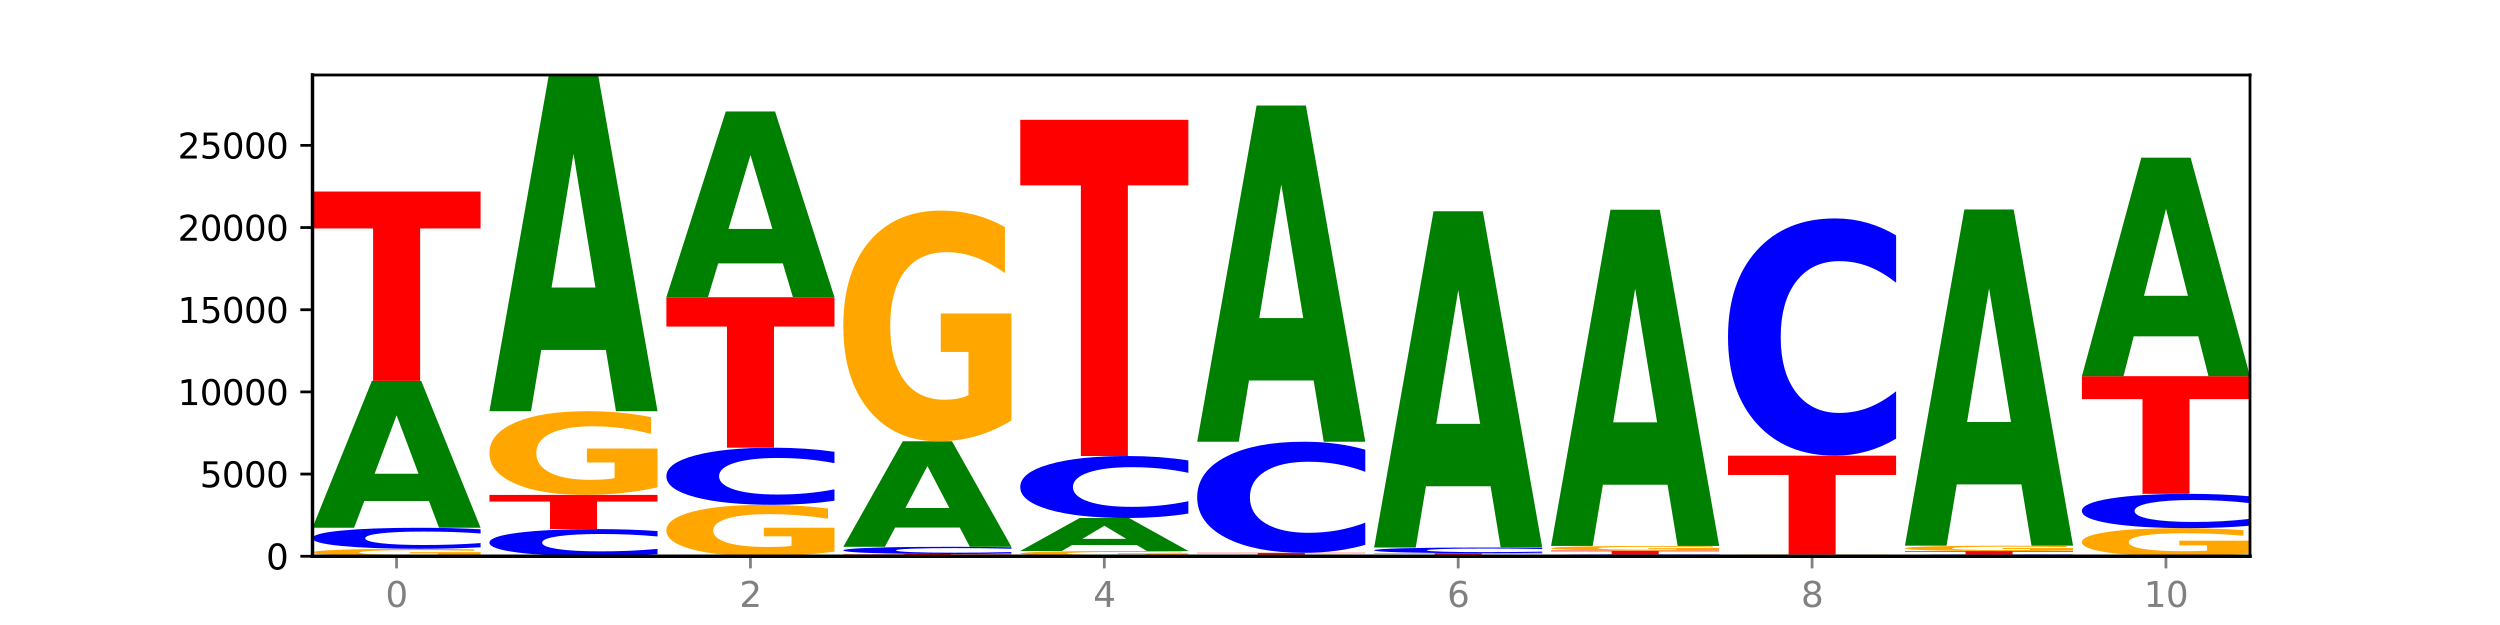 <?xml version="1.0" encoding="utf-8" standalone="no"?>
<!DOCTYPE svg PUBLIC "-//W3C//DTD SVG 1.1//EN"
  "http://www.w3.org/Graphics/SVG/1.1/DTD/svg11.dtd">
<svg xmlns:xlink="http://www.w3.org/1999/xlink" width="720pt" height="180pt" viewBox="0 0 720 180" xmlns="http://www.w3.org/2000/svg" version="1.1">
 <defs>
  <style type="text/css">*{stroke-linejoin: round; stroke-linecap: butt}</style>
 </defs>
 <g id="figure_1">
  <g id="patch_1">
   <path d="M 0 180 
L 720 180 
L 720 0 
L 0 0 
z
" style="fill: #ffffff"/>
  </g>
  <g id="axes_1">
   <g id="patch_2">
    <path d="M 90 160.2 
L 648 160.2 
L 648 21.6 
L 90 21.6 
z
" style="fill: #ffffff"/>
   </g>
   <g id="line2d_1">
    <path d="M 90 160.2 
L 648 160.2 
" clip-path="url(#p6cb3cfb683)" style="fill: none; stroke: #000000; stroke-width: 0.5; stroke-linecap: square"/>
   </g>
   <g id="patch_3">
    <path d="M 138.411 160.006 
Q 133.529 160.103 128.277 160.152 
Q 123.026 160.2 117.428 160.2 
Q 104.777 160.2 97.389 159.911 
Q 90 159.621 90 159.126 
Q 90 158.625 97.519 158.338 
Q 105.048 158.051 118.144 158.051 
Q 123.189 158.051 127.811 158.09 
Q 132.444 158.129 136.545 158.205 
L 136.545 158.633 
Q 132.313 158.535 128.126 158.487 
Q 123.938 158.438 119.728 158.438 
Q 111.938 158.438 107.717 158.617 
Q 103.497 158.795 103.497 159.126 
Q 103.497 159.455 107.566 159.634 
Q 111.634 159.813 119.12 159.813 
Q 121.16 159.813 122.907 159.803 
Q 124.654 159.792 126.042 159.77 
L 126.042 159.368 
L 118.068 159.368 
L 118.068 159.009 
L 138.411 159.009 
L 138.411 160.006 
z
" clip-path="url(#p6cb3cfb683)" style="fill: #ffa600"/>
   </g>
   <g id="patch_4">
    <path d="M 138.411 157.617 
Q 134.361 157.832 129.983 157.941 
Q 125.604 158.051 120.835 158.051 
Q 106.613 158.051 98.306 157.236 
Q 90 156.42 90 155.026 
Q 90 153.626 98.306 152.812 
Q 106.613 151.997 120.835 151.997 
Q 125.604 151.997 129.983 152.107 
Q 134.361 152.216 138.411 152.431 
L 138.411 153.638 
Q 134.325 153.353 130.361 153.22 
Q 126.397 153.087 122.018 153.087 
Q 114.163 153.087 109.662 153.604 
Q 105.173 154.119 105.173 155.026 
Q 105.173 155.929 109.662 156.445 
Q 114.163 156.961 122.018 156.961 
Q 126.397 156.961 130.361 156.828 
Q 134.325 156.694 138.411 156.409 
L 138.411 157.617 
z
" clip-path="url(#p6cb3cfb683)" style="fill: #0000ff"/>
   </g>
   <g id="patch_5">
    <path d="M 123.534 144.289 
L 104.916 144.289 
L 101.977 151.997 
L 90 151.997 
L 107.104 109.685 
L 121.307 109.685 
L 138.411 151.997 
L 126.444 151.997 
L 123.534 144.289 
z
M 107.886 136.436 
L 120.535 136.436 
L 114.22 119.605 
L 107.886 136.436 
z
" clip-path="url(#p6cb3cfb683)" style="fill: #008000"/>
   </g>
   <g id="patch_6">
    <path d="M 90 55.17 
L 138.411 55.17 
L 138.411 65.802 
L 120.994 65.802 
L 120.994 109.685 
L 107.45 109.685 
L 107.45 65.802 
L 90 65.802 
L 90 55.17 
z
" clip-path="url(#p6cb3cfb683)" style="fill: #ff0000"/>
   </g>
   <g id="patch_7">
    <path d="M 189.37 159.639 
Q 185.32 159.917 180.942 160.058 
Q 176.563 160.2 171.794 160.2 
Q 157.572 160.2 149.265 159.147 
Q 140.959 158.094 140.959 156.293 
Q 140.959 154.485 149.265 153.434 
Q 157.572 152.38 171.794 152.38 
Q 176.563 152.38 180.942 152.522 
Q 185.32 152.663 189.37 152.941 
L 189.37 154.5 
Q 185.284 154.131 181.32 153.96 
Q 177.356 153.789 172.977 153.789 
Q 165.122 153.789 160.621 154.456 
Q 156.132 155.122 156.132 156.293 
Q 156.132 157.459 160.621 158.126 
Q 165.122 158.791 172.977 158.791 
Q 177.356 158.791 181.32 158.62 
Q 185.284 158.447 189.37 158.079 
L 189.37 159.639 
z
" clip-path="url(#p6cb3cfb683)" style="fill: #0000ff"/>
   </g>
   <g id="patch_8">
    <path d="M 140.959 142.535 
L 189.37 142.535 
L 189.37 144.455 
L 171.953 144.455 
L 171.953 152.38 
L 158.409 152.38 
L 158.409 144.455 
L 140.959 144.455 
L 140.959 142.535 
z
" clip-path="url(#p6cb3cfb683)" style="fill: #ff0000"/>
   </g>
   <g id="patch_9">
    <path d="M 189.37 140.354 
Q 184.488 141.444 179.236 141.992 
Q 173.985 142.535 168.387 142.535 
Q 155.736 142.535 148.347 139.288 
Q 140.959 136.041 140.959 130.489 
Q 140.959 124.871 148.478 121.649 
Q 156.007 118.427 169.103 118.427 
Q 174.148 118.427 178.77 118.866 
Q 183.403 119.299 187.504 120.155 
L 187.504 124.961 
Q 183.272 123.86 179.084 123.318 
Q 174.896 122.77 170.687 122.77 
Q 162.897 122.77 158.676 124.772 
Q 154.456 126.769 154.456 130.489 
Q 154.456 134.174 158.524 136.185 
Q 162.593 138.192 170.079 138.192 
Q 172.119 138.192 173.866 138.078 
Q 175.613 137.958 177.001 137.709 
L 177.001 133.198 
L 169.027 133.198 
L 169.027 129.179 
L 189.37 129.179 
L 189.37 140.354 
z
" clip-path="url(#p6cb3cfb683)" style="fill: #ffa600"/>
   </g>
   <g id="patch_10">
    <path d="M 174.493 100.788 
L 155.875 100.788 
L 152.935 118.427 
L 140.959 118.427 
L 158.063 21.6 
L 172.266 21.6 
L 189.37 118.427 
L 177.403 118.427 
L 174.493 100.788 
z
M 158.845 82.817 
L 171.494 82.817 
L 165.179 44.302 
L 158.845 82.817 
z
" clip-path="url(#p6cb3cfb683)" style="fill: #008000"/>
   </g>
   <g id="patch_11">
    <path d="M 240.329 158.86 
Q 235.446 159.53 230.195 159.867 
Q 224.944 160.2 219.346 160.2 
Q 206.695 160.2 199.306 158.205 
Q 191.918 156.21 191.918 152.799 
Q 191.918 149.348 199.437 147.369 
Q 206.966 145.389 220.062 145.389 
Q 225.107 145.389 229.729 145.658 
Q 234.361 145.924 238.463 146.451 
L 238.463 149.403 
Q 234.231 148.727 230.043 148.393 
Q 225.855 148.057 221.646 148.057 
Q 213.856 148.057 209.635 149.287 
Q 205.415 150.514 205.415 152.799 
Q 205.415 155.063 209.483 156.299 
Q 213.552 157.532 221.038 157.532 
Q 223.078 157.532 224.825 157.462 
Q 226.571 157.388 227.96 157.235 
L 227.96 154.463 
L 219.986 154.463 
L 219.986 151.994 
L 240.329 151.994 
L 240.329 158.86 
z
" clip-path="url(#p6cb3cfb683)" style="fill: #ffa600"/>
   </g>
   <g id="patch_12">
    <path d="M 240.329 144.21 
Q 236.279 144.794 231.9 145.09 
Q 227.522 145.389 222.753 145.389 
Q 208.53 145.389 200.224 143.173 
Q 191.918 140.957 191.918 137.167 
Q 191.918 133.364 200.224 131.152 
Q 208.53 128.936 222.753 128.936 
Q 227.522 128.936 231.9 129.235 
Q 236.279 129.53 240.329 130.115 
L 240.329 133.395 
Q 236.243 132.62 232.279 132.26 
Q 228.314 131.899 223.936 131.899 
Q 216.081 131.899 211.58 133.303 
Q 207.091 134.703 207.091 137.167 
Q 207.091 139.621 211.58 141.025 
Q 216.081 142.425 223.936 142.425 
Q 228.314 142.425 232.279 142.065 
Q 236.243 141.701 240.329 140.926 
L 240.329 144.21 
z
" clip-path="url(#p6cb3cfb683)" style="fill: #0000ff"/>
   </g>
   <g id="patch_13">
    <path d="M 191.918 85.601 
L 240.329 85.601 
L 240.329 94.052 
L 222.912 94.052 
L 222.912 128.936 
L 209.368 128.936 
L 209.368 94.052 
L 191.918 94.052 
L 191.918 85.601 
z
" clip-path="url(#p6cb3cfb683)" style="fill: #ff0000"/>
   </g>
   <g id="patch_14">
    <path d="M 225.452 75.856 
L 206.834 75.856 
L 203.894 85.601 
L 191.918 85.601 
L 209.021 32.108 
L 223.225 32.108 
L 240.329 85.601 
L 228.362 85.601 
L 225.452 75.856 
z
M 209.803 65.928 
L 222.453 65.928 
L 216.138 44.65 
L 209.803 65.928 
z
" clip-path="url(#p6cb3cfb683)" style="fill: #008000"/>
   </g>
   <g id="patch_15">
    <path d="M 242.877 159.556 
L 291.288 159.556 
L 291.288 159.682 
L 273.871 159.682 
L 273.871 160.2 
L 260.327 160.2 
L 260.327 159.682 
L 242.877 159.682 
L 242.877 159.556 
z
" clip-path="url(#p6cb3cfb683)" style="fill: #ff0000"/>
   </g>
   <g id="patch_16">
    <path d="M 291.288 159.407 
Q 287.238 159.481 282.859 159.518 
Q 278.481 159.556 273.711 159.556 
Q 259.489 159.556 251.183 159.276 
Q 242.877 158.995 242.877 158.516 
Q 242.877 158.034 251.183 157.754 
Q 259.489 157.474 273.711 157.474 
Q 278.481 157.474 282.859 157.511 
Q 287.238 157.549 291.288 157.623 
L 291.288 158.038 
Q 287.202 157.94 283.237 157.894 
Q 279.273 157.849 274.895 157.849 
Q 267.04 157.849 262.539 158.026 
Q 258.05 158.204 258.05 158.516 
Q 258.05 158.826 262.539 159.004 
Q 267.04 159.181 274.895 159.181 
Q 279.273 159.181 283.237 159.135 
Q 287.202 159.089 291.288 158.991 
L 291.288 159.407 
z
" clip-path="url(#p6cb3cfb683)" style="fill: #0000ff"/>
   </g>
   <g id="patch_17">
    <path d="M 276.411 151.939 
L 257.793 151.939 
L 254.853 157.474 
L 242.877 157.474 
L 259.98 127.094 
L 274.184 127.094 
L 291.288 157.474 
L 279.321 157.474 
L 276.411 151.939 
z
M 260.762 146.301 
L 273.412 146.301 
L 267.097 134.217 
L 260.762 146.301 
z
" clip-path="url(#p6cb3cfb683)" style="fill: #008000"/>
   </g>
   <g id="patch_18">
    <path d="M 291.288 121.082 
Q 286.405 124.088 281.154 125.598 
Q 275.903 127.094 270.305 127.094 
Q 257.654 127.094 250.265 118.145 
Q 242.877 109.195 242.877 93.891 
Q 242.877 78.408 250.395 69.527 
Q 257.925 60.646 271.021 60.646 
Q 276.066 60.646 280.688 61.854 
Q 285.32 63.048 289.422 65.409 
L 289.422 78.655 
Q 285.19 75.621 281.002 74.125 
Q 276.814 72.615 272.605 72.615 
Q 264.815 72.615 260.594 78.133 
Q 256.374 83.637 256.374 93.891 
Q 256.374 104.048 260.442 109.593 
Q 264.511 115.125 271.997 115.125 
Q 274.037 115.125 275.784 114.809 
Q 277.53 114.48 278.919 113.794 
L 278.919 101.358 
L 270.945 101.358 
L 270.945 90.281 
L 291.288 90.281 
L 291.288 121.082 
z
" clip-path="url(#p6cb3cfb683)" style="fill: #ffa600"/>
   </g>
   <g id="patch_19">
    <path d="M 342.247 160.063 
Q 337.364 160.131 332.113 160.166 
Q 326.862 160.2 321.263 160.2 
Q 308.613 160.2 301.224 159.995 
Q 293.836 159.791 293.836 159.441 
Q 293.836 159.087 301.354 158.884 
Q 308.884 158.681 321.98 158.681 
Q 327.025 158.681 331.647 158.708 
Q 336.279 158.735 340.38 158.789 
L 340.38 159.092 
Q 336.149 159.023 331.961 158.989 
Q 327.773 158.954 323.564 158.954 
Q 315.774 158.954 311.553 159.08 
Q 307.333 159.206 307.333 159.441 
Q 307.333 159.673 311.401 159.8 
Q 315.47 159.926 322.956 159.926 
Q 324.996 159.926 326.742 159.919 
Q 328.489 159.912 329.878 159.896 
L 329.878 159.611 
L 321.904 159.611 
L 321.904 159.358 
L 342.247 159.358 
L 342.247 160.063 
z
" clip-path="url(#p6cb3cfb683)" style="fill: #ffa600"/>
   </g>
   <g id="patch_20">
    <path d="M 327.37 156.952 
L 308.752 156.952 
L 305.812 158.681 
L 293.836 158.681 
L 310.939 149.19 
L 325.143 149.19 
L 342.247 158.681 
L 330.28 158.681 
L 327.37 156.952 
z
M 311.721 155.19 
L 324.371 155.19 
L 318.056 151.415 
L 311.721 155.19 
z
" clip-path="url(#p6cb3cfb683)" style="fill: #008000"/>
   </g>
   <g id="patch_21">
    <path d="M 342.247 147.91 
Q 338.197 148.544 333.818 148.865 
Q 329.439 149.19 324.67 149.19 
Q 310.448 149.19 302.142 146.785 
Q 293.836 144.379 293.836 140.266 
Q 293.836 136.138 302.142 133.736 
Q 310.448 131.331 324.67 131.331 
Q 329.439 131.331 333.818 131.655 
Q 338.197 131.976 342.247 132.611 
L 342.247 136.171 
Q 338.16 135.33 334.196 134.939 
Q 330.232 134.548 325.853 134.548 
Q 317.998 134.548 313.498 136.071 
Q 309.009 137.591 309.009 140.266 
Q 309.009 142.929 313.498 144.453 
Q 317.998 145.973 325.853 145.973 
Q 330.232 145.973 334.196 145.582 
Q 338.16 145.187 342.247 144.346 
L 342.247 147.91 
z
" clip-path="url(#p6cb3cfb683)" style="fill: #0000ff"/>
   </g>
   <g id="patch_22">
    <path d="M 293.836 34.503 
L 342.247 34.503 
L 342.247 53.387 
L 324.83 53.387 
L 324.83 131.331 
L 311.286 131.331 
L 311.286 53.387 
L 293.836 53.387 
L 293.836 34.503 
z
" clip-path="url(#p6cb3cfb683)" style="fill: #ff0000"/>
   </g>
   <g id="patch_23">
    <path d="M 393.205 160.163 
Q 388.323 160.181 383.072 160.191 
Q 377.821 160.2 372.222 160.2 
Q 359.572 160.2 352.183 160.145 
Q 344.795 160.089 344.795 159.994 
Q 344.795 159.898 352.313 159.843 
Q 359.843 159.788 372.938 159.788 
Q 377.983 159.788 382.605 159.796 
Q 387.238 159.803 391.339 159.818 
L 391.339 159.9 
Q 387.108 159.881 382.92 159.872 
Q 378.732 159.862 374.522 159.862 
Q 366.732 159.862 362.512 159.897 
Q 358.291 159.931 358.291 159.994 
Q 358.291 160.057 362.36 160.092 
Q 366.429 160.126 373.915 160.126 
Q 375.955 160.126 377.701 160.124 
Q 379.448 160.122 380.837 160.118 
L 380.837 160.04 
L 372.862 160.04 
L 372.862 159.972 
L 393.205 159.972 
L 393.205 160.163 
z
" clip-path="url(#p6cb3cfb683)" style="fill: #ffa600"/>
   </g>
   <g id="patch_24">
    <path d="M 344.795 159.211 
L 393.205 159.211 
L 393.205 159.323 
L 375.789 159.323 
L 375.789 159.788 
L 362.245 159.788 
L 362.245 159.323 
L 344.795 159.323 
L 344.795 159.211 
z
" clip-path="url(#p6cb3cfb683)" style="fill: #ff0000"/>
   </g>
   <g id="patch_25">
    <path d="M 393.205 156.917 
Q 389.156 158.054 384.777 158.629 
Q 380.398 159.211 375.629 159.211 
Q 361.407 159.211 353.101 154.902 
Q 344.795 150.593 344.795 143.224 
Q 344.795 135.829 353.101 131.526 
Q 361.407 127.217 375.629 127.217 
Q 380.398 127.217 384.777 127.799 
Q 389.156 128.374 393.205 129.511 
L 393.205 135.888 
Q 389.119 134.381 385.155 133.681 
Q 381.191 132.98 376.812 132.98 
Q 368.957 132.98 364.457 135.71 
Q 359.968 138.433 359.968 143.224 
Q 359.968 147.996 364.457 150.725 
Q 368.957 153.448 376.812 153.448 
Q 381.191 153.448 385.155 152.747 
Q 389.119 152.04 393.205 150.533 
L 393.205 156.917 
z
" clip-path="url(#p6cb3cfb683)" style="fill: #0000ff"/>
   </g>
   <g id="patch_26">
    <path d="M 378.329 109.578 
L 359.711 109.578 
L 356.771 127.217 
L 344.795 127.217 
L 361.898 30.39 
L 376.102 30.39 
L 393.205 127.217 
L 381.239 127.217 
L 378.329 109.578 
z
M 362.68 91.607 
L 375.33 91.607 
L 369.015 53.092 
L 362.68 91.607 
z
" clip-path="url(#p6cb3cfb683)" style="fill: #008000"/>
   </g>
   <g id="patch_27">
    <path d="M 444.164 160.165 
Q 439.282 160.183 434.031 160.191 
Q 428.78 160.2 423.181 160.2 
Q 410.531 160.2 403.142 160.148 
Q 395.753 160.097 395.753 160.008 
Q 395.753 159.919 403.272 159.868 
Q 410.802 159.817 423.897 159.817 
Q 428.942 159.817 433.564 159.824 
Q 438.197 159.83 442.298 159.844 
L 442.298 159.921 
Q 438.067 159.903 433.879 159.894 
Q 429.691 159.886 425.481 159.886 
Q 417.691 159.886 413.471 159.917 
Q 409.25 159.949 409.25 160.008 
Q 409.25 160.067 413.319 160.099 
Q 417.388 160.131 424.874 160.131 
Q 426.914 160.131 428.66 160.129 
Q 430.407 160.127 431.796 160.123 
L 431.796 160.051 
L 423.821 160.051 
L 423.821 159.988 
L 444.164 159.988 
L 444.164 160.165 
z
" clip-path="url(#p6cb3cfb683)" style="fill: #ffa600"/>
   </g>
   <g id="patch_28">
    <path d="M 395.753 159.31 
L 444.164 159.31 
L 444.164 159.409 
L 426.748 159.409 
L 426.748 159.817 
L 413.204 159.817 
L 413.204 159.409 
L 395.753 159.409 
L 395.753 159.31 
z
" clip-path="url(#p6cb3cfb683)" style="fill: #ff0000"/>
   </g>
   <g id="patch_29">
    <path d="M 444.164 159.193 
Q 440.115 159.251 435.736 159.281 
Q 431.357 159.31 426.588 159.31 
Q 412.366 159.31 404.06 159.091 
Q 395.753 158.872 395.753 158.496 
Q 395.753 158.12 404.06 157.901 
Q 412.366 157.682 426.588 157.682 
Q 431.357 157.682 435.736 157.711 
Q 440.115 157.741 444.164 157.799 
L 444.164 158.123 
Q 440.078 158.046 436.114 158.011 
Q 432.15 157.975 427.771 157.975 
Q 419.916 157.975 415.415 158.114 
Q 410.927 158.253 410.927 158.496 
Q 410.927 158.739 415.415 158.878 
Q 419.916 159.017 427.771 159.017 
Q 432.15 159.017 436.114 158.981 
Q 440.078 158.945 444.164 158.868 
L 444.164 159.193 
z
" clip-path="url(#p6cb3cfb683)" style="fill: #0000ff"/>
   </g>
   <g id="patch_30">
    <path d="M 429.288 140.043 
L 410.67 140.043 
L 407.73 157.682 
L 395.753 157.682 
L 412.857 60.854 
L 427.061 60.854 
L 444.164 157.682 
L 432.198 157.682 
L 429.288 140.043 
z
M 413.639 122.072 
L 426.289 122.072 
L 419.974 83.557 
L 413.639 122.072 
z
" clip-path="url(#p6cb3cfb683)" style="fill: #008000"/>
   </g>
   <g id="patch_31">
    <path d="M 495.123 160.164 
Q 491.074 160.182 486.695 160.191 
Q 482.316 160.2 477.547 160.2 
Q 463.325 160.2 455.019 160.133 
Q 446.712 160.066 446.712 159.952 
Q 446.712 159.837 455.019 159.77 
Q 463.325 159.703 477.547 159.703 
Q 482.316 159.703 486.695 159.712 
Q 491.074 159.721 495.123 159.739 
L 495.123 159.838 
Q 491.037 159.814 487.073 159.803 
Q 483.109 159.793 478.73 159.793 
Q 470.875 159.793 466.374 159.835 
Q 461.886 159.877 461.886 159.952 
Q 461.886 160.026 466.374 160.068 
Q 470.875 160.11 478.73 160.11 
Q 483.109 160.11 487.073 160.1 
Q 491.037 160.089 495.123 160.065 
L 495.123 160.164 
z
" clip-path="url(#p6cb3cfb683)" style="fill: #0000ff"/>
   </g>
   <g id="patch_32">
    <path d="M 446.712 158.557 
L 495.123 158.557 
L 495.123 158.781 
L 477.707 158.781 
L 477.707 159.703 
L 464.163 159.703 
L 464.163 158.781 
L 446.712 158.781 
L 446.712 158.557 
z
" clip-path="url(#p6cb3cfb683)" style="fill: #ff0000"/>
   </g>
   <g id="patch_33">
    <path d="M 495.123 158.438 
Q 490.241 158.498 484.99 158.528 
Q 479.739 158.557 474.14 158.557 
Q 461.489 158.557 454.101 158.38 
Q 446.712 158.202 446.712 157.898 
Q 446.712 157.59 454.231 157.413 
Q 461.761 157.237 474.856 157.237 
Q 479.901 157.237 484.523 157.261 
Q 489.156 157.285 493.257 157.332 
L 493.257 157.595 
Q 489.026 157.534 484.838 157.505 
Q 480.65 157.475 476.44 157.475 
Q 468.65 157.475 464.43 157.584 
Q 460.209 157.694 460.209 157.898 
Q 460.209 158.099 464.278 158.21 
Q 468.346 158.32 475.833 158.32 
Q 477.872 158.32 479.619 158.313 
Q 481.366 158.307 482.755 158.293 
L 482.755 158.046 
L 474.78 158.046 
L 474.78 157.826 
L 495.123 157.826 
L 495.123 158.438 
z
" clip-path="url(#p6cb3cfb683)" style="fill: #ffa600"/>
   </g>
   <g id="patch_34">
    <path d="M 480.247 139.598 
L 461.629 139.598 
L 458.689 157.237 
L 446.712 157.237 
L 463.816 60.41 
L 478.02 60.41 
L 495.123 157.237 
L 483.157 157.237 
L 480.247 139.598 
z
M 464.598 121.627 
L 477.248 121.627 
L 470.933 83.112 
L 464.598 121.627 
z
" clip-path="url(#p6cb3cfb683)" style="fill: #008000"/>
   </g>
   <g id="patch_35">
    <path d="M 531.206 160.173 
L 512.587 160.173 
L 509.648 160.2 
L 497.671 160.2 
L 514.775 160.053 
L 528.979 160.053 
L 546.082 160.2 
L 534.116 160.2 
L 531.206 160.173 
z
M 515.557 160.146 
L 528.206 160.146 
L 521.892 160.088 
L 515.557 160.146 
z
" clip-path="url(#p6cb3cfb683)" style="fill: #008000"/>
   </g>
   <g id="patch_36">
    <path d="M 546.082 160.024 
Q 541.2 160.039 535.949 160.046 
Q 530.697 160.053 525.099 160.053 
Q 512.448 160.053 505.06 160.01 
Q 497.671 159.967 497.671 159.892 
Q 497.671 159.817 505.19 159.774 
Q 512.72 159.731 525.815 159.731 
Q 530.86 159.731 535.482 159.737 
Q 540.115 159.743 544.216 159.754 
L 544.216 159.819 
Q 539.985 159.804 535.797 159.797 
Q 531.609 159.789 527.399 159.789 
Q 519.609 159.789 515.389 159.816 
Q 511.168 159.843 511.168 159.892 
Q 511.168 159.942 515.237 159.968 
Q 519.305 159.995 526.792 159.995 
Q 528.831 159.995 530.578 159.994 
Q 532.325 159.992 533.714 159.989 
L 533.714 159.929 
L 525.739 159.929 
L 525.739 159.875 
L 546.082 159.875 
L 546.082 160.024 
z
" clip-path="url(#p6cb3cfb683)" style="fill: #ffa600"/>
   </g>
   <g id="patch_37">
    <path d="M 497.671 131.231 
L 546.082 131.231 
L 546.082 136.79 
L 528.666 136.79 
L 528.666 159.731 
L 515.122 159.731 
L 515.122 136.79 
L 497.671 136.79 
L 497.671 131.231 
z
" clip-path="url(#p6cb3cfb683)" style="fill: #ff0000"/>
   </g>
   <g id="patch_38">
    <path d="M 546.082 126.334 
Q 542.033 128.761 537.654 129.989 
Q 533.275 131.231 528.506 131.231 
Q 514.284 131.231 505.978 122.029 
Q 497.671 112.826 497.671 97.089 
Q 497.671 81.295 505.978 72.107 
Q 514.284 62.904 528.506 62.904 
Q 533.275 62.904 537.654 64.146 
Q 542.033 65.374 546.082 67.802 
L 546.082 81.422 
Q 541.996 78.204 538.032 76.708 
Q 534.068 75.212 529.689 75.212 
Q 521.834 75.212 517.333 81.041 
Q 512.845 86.856 512.845 97.089 
Q 512.845 107.279 517.333 113.109 
Q 521.834 118.924 529.689 118.924 
Q 534.068 118.924 538.032 117.428 
Q 541.996 115.917 546.082 112.699 
L 546.082 126.334 
z
" clip-path="url(#p6cb3cfb683)" style="fill: #0000ff"/>
   </g>
   <g id="patch_39">
    <path d="M 597.041 160.166 
Q 592.992 160.183 588.613 160.191 
Q 584.234 160.2 579.465 160.2 
Q 565.243 160.2 556.936 160.136 
Q 548.63 160.071 548.63 159.961 
Q 548.63 159.851 556.936 159.786 
Q 565.243 159.722 579.465 159.722 
Q 584.234 159.722 588.613 159.731 
Q 592.992 159.739 597.041 159.756 
L 597.041 159.851 
Q 592.955 159.829 588.991 159.819 
Q 585.027 159.808 580.648 159.808 
Q 572.793 159.808 568.292 159.849 
Q 563.804 159.89 563.804 159.961 
Q 563.804 160.032 568.292 160.073 
Q 572.793 160.114 580.648 160.114 
Q 585.027 160.114 588.991 160.103 
Q 592.955 160.093 597.041 160.07 
L 597.041 160.166 
z
" clip-path="url(#p6cb3cfb683)" style="fill: #0000ff"/>
   </g>
   <g id="patch_40">
    <path d="M 548.63 158.704 
L 597.041 158.704 
L 597.041 158.903 
L 579.624 158.903 
L 579.624 159.722 
L 566.081 159.722 
L 566.081 158.903 
L 548.63 158.903 
L 548.63 158.704 
z
" clip-path="url(#p6cb3cfb683)" style="fill: #ff0000"/>
   </g>
   <g id="patch_41">
    <path d="M 597.041 158.564 
Q 592.159 158.634 586.908 158.669 
Q 581.656 158.704 576.058 158.704 
Q 563.407 158.704 556.019 158.495 
Q 548.63 158.286 548.63 157.928 
Q 548.63 157.567 556.149 157.359 
Q 563.679 157.152 576.774 157.152 
Q 581.819 157.152 586.441 157.18 
Q 591.074 157.208 595.175 157.263 
L 595.175 157.572 
Q 590.944 157.502 586.756 157.467 
Q 582.568 157.431 578.358 157.431 
Q 570.568 157.431 566.348 157.56 
Q 562.127 157.689 562.127 157.928 
Q 562.127 158.166 566.196 158.295 
Q 570.264 158.425 577.75 158.425 
Q 579.79 158.425 581.537 158.417 
Q 583.284 158.409 584.673 158.393 
L 584.673 158.103 
L 576.698 158.103 
L 576.698 157.844 
L 597.041 157.844 
L 597.041 158.564 
z
" clip-path="url(#p6cb3cfb683)" style="fill: #ffa600"/>
   </g>
   <g id="patch_42">
    <path d="M 582.164 139.513 
L 563.546 139.513 
L 560.607 157.152 
L 548.63 157.152 
L 565.734 60.324 
L 579.937 60.324 
L 597.041 157.152 
L 585.074 157.152 
L 582.164 139.513 
z
M 566.516 121.542 
L 579.165 121.542 
L 572.85 83.027 
L 566.516 121.542 
z
" clip-path="url(#p6cb3cfb683)" style="fill: #008000"/>
   </g>
   <g id="patch_43">
    <path d="M 648 159.468 
Q 643.118 159.834 637.866 160.018 
Q 632.615 160.2 627.017 160.2 
Q 614.366 160.2 606.978 159.11 
Q 599.589 158.02 599.589 156.155 
Q 599.589 154.269 607.108 153.188 
Q 614.637 152.106 627.733 152.106 
Q 632.778 152.106 637.4 152.253 
Q 642.033 152.398 646.134 152.686 
L 646.134 154.299 
Q 641.903 153.93 637.715 153.748 
Q 633.527 153.564 629.317 153.564 
Q 621.527 153.564 617.306 154.236 
Q 613.086 154.906 613.086 156.155 
Q 613.086 157.393 617.155 158.068 
Q 621.223 158.742 628.709 158.742 
Q 630.749 158.742 632.496 158.704 
Q 634.243 158.663 635.631 158.58 
L 635.631 157.065 
L 627.657 157.065 
L 627.657 155.716 
L 648 155.716 
L 648 159.468 
z
" clip-path="url(#p6cb3cfb683)" style="fill: #ffa600"/>
   </g>
   <g id="patch_44">
    <path d="M 648 151.398 
Q 643.951 151.749 639.572 151.926 
Q 635.193 152.106 630.424 152.106 
Q 616.202 152.106 607.895 150.775 
Q 599.589 149.445 599.589 147.17 
Q 599.589 144.886 607.895 143.558 
Q 616.202 142.227 630.424 142.227 
Q 635.193 142.227 639.572 142.407 
Q 643.951 142.584 648 142.935 
L 648 144.904 
Q 643.914 144.439 639.95 144.223 
Q 635.986 144.007 631.607 144.007 
Q 623.752 144.007 619.251 144.849 
Q 614.762 145.69 614.762 147.17 
Q 614.762 148.643 619.251 149.486 
Q 623.752 150.326 631.607 150.326 
Q 635.986 150.326 639.95 150.11 
Q 643.914 149.892 648 149.426 
L 648 151.398 
z
" clip-path="url(#p6cb3cfb683)" style="fill: #0000ff"/>
   </g>
   <g id="patch_45">
    <path d="M 599.589 108.336 
L 648 108.336 
L 648 114.945 
L 630.583 114.945 
L 630.583 142.227 
L 617.04 142.227 
L 617.04 114.945 
L 599.589 114.945 
L 599.589 108.336 
z
" clip-path="url(#p6cb3cfb683)" style="fill: #ff0000"/>
   </g>
   <g id="patch_46">
    <path d="M 633.123 96.871 
L 614.505 96.871 
L 611.566 108.336 
L 599.589 108.336 
L 616.693 45.4 
L 630.896 45.4 
L 648 108.336 
L 636.033 108.336 
L 633.123 96.871 
z
M 617.475 85.19 
L 630.124 85.19 
L 623.809 60.156 
L 617.475 85.19 
z
" clip-path="url(#p6cb3cfb683)" style="fill: #008000"/>
   </g>
   <g id="matplotlib.axis_1">
    <g id="xtick_1">
     <g id="line2d_2">
      <defs>
       <path id="m6dcc79ff77" d="M 0 0 
L 0 3.5 
" style="stroke: #808080; stroke-width: 0.8"/>
      </defs>
      <g>
       <use xlink:href="#m6dcc79ff77" x="114.205" y="160.2" style="fill: #808080; stroke: #808080; stroke-width: 0.8"/>
      </g>
     </g>
     <g id="text_1">
      <!-- 0 -->
      <g style="fill: #808080" transform="translate(111.024 174.798) scale(0.1 -0.1)">
       <defs>
        <path id="DejaVuSans-30" d="M 2034 4250 
Q 1547 4250 1301 3770 
Q 1056 3291 1056 2328 
Q 1056 1369 1301 889 
Q 1547 409 2034 409 
Q 2525 409 2770 889 
Q 3016 1369 3016 2328 
Q 3016 3291 2770 3770 
Q 2525 4250 2034 4250 
z
M 2034 4750 
Q 2819 4750 3233 4129 
Q 3647 3509 3647 2328 
Q 3647 1150 3233 529 
Q 2819 -91 2034 -91 
Q 1250 -91 836 529 
Q 422 1150 422 2328 
Q 422 3509 836 4129 
Q 1250 4750 2034 4750 
z
" transform="scale(0.016)"/>
       </defs>
       <use xlink:href="#DejaVuSans-30"/>
      </g>
     </g>
    </g>
    <g id="xtick_2">
     <g id="line2d_3">
      <g>
       <use xlink:href="#m6dcc79ff77" x="216.123" y="160.2" style="fill: #808080; stroke: #808080; stroke-width: 0.8"/>
      </g>
     </g>
     <g id="text_2">
      <!-- 2 -->
      <g style="fill: #808080" transform="translate(212.942 174.798) scale(0.1 -0.1)">
       <defs>
        <path id="DejaVuSans-32" d="M 1228 531 
L 3431 531 
L 3431 0 
L 469 0 
L 469 531 
Q 828 903 1448 1529 
Q 2069 2156 2228 2338 
Q 2531 2678 2651 2914 
Q 2772 3150 2772 3378 
Q 2772 3750 2511 3984 
Q 2250 4219 1831 4219 
Q 1534 4219 1204 4116 
Q 875 4013 500 3803 
L 500 4441 
Q 881 4594 1212 4672 
Q 1544 4750 1819 4750 
Q 2544 4750 2975 4387 
Q 3406 4025 3406 3419 
Q 3406 3131 3298 2873 
Q 3191 2616 2906 2266 
Q 2828 2175 2409 1742 
Q 1991 1309 1228 531 
z
" transform="scale(0.016)"/>
       </defs>
       <use xlink:href="#DejaVuSans-32"/>
      </g>
     </g>
    </g>
    <g id="xtick_3">
     <g id="line2d_4">
      <g>
       <use xlink:href="#m6dcc79ff77" x="318.041" y="160.2" style="fill: #808080; stroke: #808080; stroke-width: 0.8"/>
      </g>
     </g>
     <g id="text_3">
      <!-- 4 -->
      <g style="fill: #808080" transform="translate(314.86 174.798) scale(0.1 -0.1)">
       <defs>
        <path id="DejaVuSans-34" d="M 2419 4116 
L 825 1625 
L 2419 1625 
L 2419 4116 
z
M 2253 4666 
L 3047 4666 
L 3047 1625 
L 3713 1625 
L 3713 1100 
L 3047 1100 
L 3047 0 
L 2419 0 
L 2419 1100 
L 313 1100 
L 313 1709 
L 2253 4666 
z
" transform="scale(0.016)"/>
       </defs>
       <use xlink:href="#DejaVuSans-34"/>
      </g>
     </g>
    </g>
    <g id="xtick_4">
     <g id="line2d_5">
      <g>
       <use xlink:href="#m6dcc79ff77" x="419.959" y="160.2" style="fill: #808080; stroke: #808080; stroke-width: 0.8"/>
      </g>
     </g>
     <g id="text_4">
      <!-- 6 -->
      <g style="fill: #808080" transform="translate(416.778 174.798) scale(0.1 -0.1)">
       <defs>
        <path id="DejaVuSans-36" d="M 2113 2584 
Q 1688 2584 1439 2293 
Q 1191 2003 1191 1497 
Q 1191 994 1439 701 
Q 1688 409 2113 409 
Q 2538 409 2786 701 
Q 3034 994 3034 1497 
Q 3034 2003 2786 2293 
Q 2538 2584 2113 2584 
z
M 3366 4563 
L 3366 3988 
Q 3128 4100 2886 4159 
Q 2644 4219 2406 4219 
Q 1781 4219 1451 3797 
Q 1122 3375 1075 2522 
Q 1259 2794 1537 2939 
Q 1816 3084 2150 3084 
Q 2853 3084 3261 2657 
Q 3669 2231 3669 1497 
Q 3669 778 3244 343 
Q 2819 -91 2113 -91 
Q 1303 -91 875 529 
Q 447 1150 447 2328 
Q 447 3434 972 4092 
Q 1497 4750 2381 4750 
Q 2619 4750 2861 4703 
Q 3103 4656 3366 4563 
z
" transform="scale(0.016)"/>
       </defs>
       <use xlink:href="#DejaVuSans-36"/>
      </g>
     </g>
    </g>
    <g id="xtick_5">
     <g id="line2d_6">
      <g>
       <use xlink:href="#m6dcc79ff77" x="521.877" y="160.2" style="fill: #808080; stroke: #808080; stroke-width: 0.8"/>
      </g>
     </g>
     <g id="text_5">
      <!-- 8 -->
      <g style="fill: #808080" transform="translate(518.695 174.798) scale(0.1 -0.1)">
       <defs>
        <path id="DejaVuSans-38" d="M 2034 2216 
Q 1584 2216 1326 1975 
Q 1069 1734 1069 1313 
Q 1069 891 1326 650 
Q 1584 409 2034 409 
Q 2484 409 2743 651 
Q 3003 894 3003 1313 
Q 3003 1734 2745 1975 
Q 2488 2216 2034 2216 
z
M 1403 2484 
Q 997 2584 770 2862 
Q 544 3141 544 3541 
Q 544 4100 942 4425 
Q 1341 4750 2034 4750 
Q 2731 4750 3128 4425 
Q 3525 4100 3525 3541 
Q 3525 3141 3298 2862 
Q 3072 2584 2669 2484 
Q 3125 2378 3379 2068 
Q 3634 1759 3634 1313 
Q 3634 634 3220 271 
Q 2806 -91 2034 -91 
Q 1263 -91 848 271 
Q 434 634 434 1313 
Q 434 1759 690 2068 
Q 947 2378 1403 2484 
z
M 1172 3481 
Q 1172 3119 1398 2916 
Q 1625 2713 2034 2713 
Q 2441 2713 2670 2916 
Q 2900 3119 2900 3481 
Q 2900 3844 2670 4047 
Q 2441 4250 2034 4250 
Q 1625 4250 1398 4047 
Q 1172 3844 1172 3481 
z
" transform="scale(0.016)"/>
       </defs>
       <use xlink:href="#DejaVuSans-38"/>
      </g>
     </g>
    </g>
    <g id="xtick_6">
     <g id="line2d_7">
      <g>
       <use xlink:href="#m6dcc79ff77" x="623.795" y="160.2" style="fill: #808080; stroke: #808080; stroke-width: 0.8"/>
      </g>
     </g>
     <g id="text_6">
      <!-- 10 -->
      <g style="fill: #808080" transform="translate(617.432 174.798) scale(0.1 -0.1)">
       <defs>
        <path id="DejaVuSans-31" d="M 794 531 
L 1825 531 
L 1825 4091 
L 703 3866 
L 703 4441 
L 1819 4666 
L 2450 4666 
L 2450 531 
L 3481 531 
L 3481 0 
L 794 0 
L 794 531 
z
" transform="scale(0.016)"/>
       </defs>
       <use xlink:href="#DejaVuSans-31"/>
       <use xlink:href="#DejaVuSans-30" x="63.623"/>
      </g>
     </g>
    </g>
   </g>
   <g id="matplotlib.axis_2">
    <g id="ytick_1">
     <g id="line2d_8">
      <defs>
       <path id="me781c20978" d="M 0 0 
L -3.5 0 
" style="stroke: #000000; stroke-width: 0.8"/>
      </defs>
      <g>
       <use xlink:href="#me781c20978" x="90" y="160.2" style="stroke: #000000; stroke-width: 0.8"/>
      </g>
     </g>
     <g id="text_7">
      <!-- 0 -->
      <g transform="translate(76.638 163.999) scale(0.1 -0.1)">
       <use xlink:href="#DejaVuSans-30"/>
      </g>
     </g>
    </g>
    <g id="ytick_2">
     <g id="line2d_9">
      <g>
       <use xlink:href="#me781c20978" x="90" y="136.533" style="stroke: #000000; stroke-width: 0.8"/>
      </g>
     </g>
     <g id="text_8">
      <!-- 5000 -->
      <g transform="translate(57.55 140.332) scale(0.1 -0.1)">
       <defs>
        <path id="DejaVuSans-35" d="M 691 4666 
L 3169 4666 
L 3169 4134 
L 1269 4134 
L 1269 2991 
Q 1406 3038 1543 3061 
Q 1681 3084 1819 3084 
Q 2600 3084 3056 2656 
Q 3513 2228 3513 1497 
Q 3513 744 3044 326 
Q 2575 -91 1722 -91 
Q 1428 -91 1123 -41 
Q 819 9 494 109 
L 494 744 
Q 775 591 1075 516 
Q 1375 441 1709 441 
Q 2250 441 2565 725 
Q 2881 1009 2881 1497 
Q 2881 1984 2565 2268 
Q 2250 2553 1709 2553 
Q 1456 2553 1204 2497 
Q 953 2441 691 2322 
L 691 4666 
z
" transform="scale(0.016)"/>
       </defs>
       <use xlink:href="#DejaVuSans-35"/>
       <use xlink:href="#DejaVuSans-30" x="63.623"/>
       <use xlink:href="#DejaVuSans-30" x="127.246"/>
       <use xlink:href="#DejaVuSans-30" x="190.869"/>
      </g>
     </g>
    </g>
    <g id="ytick_3">
     <g id="line2d_10">
      <g>
       <use xlink:href="#me781c20978" x="90" y="112.866" style="stroke: #000000; stroke-width: 0.8"/>
      </g>
     </g>
     <g id="text_9">
      <!-- 10000 -->
      <g transform="translate(51.188 116.665) scale(0.1 -0.1)">
       <use xlink:href="#DejaVuSans-31"/>
       <use xlink:href="#DejaVuSans-30" x="63.623"/>
       <use xlink:href="#DejaVuSans-30" x="127.246"/>
       <use xlink:href="#DejaVuSans-30" x="190.869"/>
       <use xlink:href="#DejaVuSans-30" x="254.492"/>
      </g>
     </g>
    </g>
    <g id="ytick_4">
     <g id="line2d_11">
      <g>
       <use xlink:href="#me781c20978" x="90" y="89.198" style="stroke: #000000; stroke-width: 0.8"/>
      </g>
     </g>
     <g id="text_10">
      <!-- 15000 -->
      <g transform="translate(51.188 92.998) scale(0.1 -0.1)">
       <use xlink:href="#DejaVuSans-31"/>
       <use xlink:href="#DejaVuSans-35" x="63.623"/>
       <use xlink:href="#DejaVuSans-30" x="127.246"/>
       <use xlink:href="#DejaVuSans-30" x="190.869"/>
       <use xlink:href="#DejaVuSans-30" x="254.492"/>
      </g>
     </g>
    </g>
    <g id="ytick_5">
     <g id="line2d_12">
      <g>
       <use xlink:href="#me781c20978" x="90" y="65.531" style="stroke: #000000; stroke-width: 0.8"/>
      </g>
     </g>
     <g id="text_11">
      <!-- 20000 -->
      <g transform="translate(51.188 69.33) scale(0.1 -0.1)">
       <use xlink:href="#DejaVuSans-32"/>
       <use xlink:href="#DejaVuSans-30" x="63.623"/>
       <use xlink:href="#DejaVuSans-30" x="127.246"/>
       <use xlink:href="#DejaVuSans-30" x="190.869"/>
       <use xlink:href="#DejaVuSans-30" x="254.492"/>
      </g>
     </g>
    </g>
    <g id="ytick_6">
     <g id="line2d_13">
      <g>
       <use xlink:href="#me781c20978" x="90" y="41.864" style="stroke: #000000; stroke-width: 0.8"/>
      </g>
     </g>
     <g id="text_12">
      <!-- 25000 -->
      <g transform="translate(51.188 45.663) scale(0.1 -0.1)">
       <use xlink:href="#DejaVuSans-32"/>
       <use xlink:href="#DejaVuSans-35" x="63.623"/>
       <use xlink:href="#DejaVuSans-30" x="127.246"/>
       <use xlink:href="#DejaVuSans-30" x="190.869"/>
       <use xlink:href="#DejaVuSans-30" x="254.492"/>
      </g>
     </g>
    </g>
   </g>
   <g id="patch_47">
    <path d="M 90 160.2 
L 90 21.6 
" style="fill: none; stroke: #000000; stroke-linejoin: miter; stroke-linecap: square"/>
   </g>
   <g id="patch_48">
    <path d="M 648 160.2 
L 648 21.6 
" style="fill: none; stroke: #000000; stroke-width: 0.8; stroke-linejoin: miter; stroke-linecap: square"/>
   </g>
   <g id="patch_49">
    <path d="M 90 160.2 
L 648 160.2 
" style="fill: none; stroke: #000000; stroke-linejoin: miter; stroke-linecap: square"/>
   </g>
   <g id="patch_50">
    <path d="M 90 21.6 
L 648 21.6 
" style="fill: none; stroke: #000000; stroke-width: 0.8; stroke-linejoin: miter; stroke-linecap: square"/>
   </g>
  </g>
 </g>
 <defs>
  <clipPath id="p6cb3cfb683">
   <rect x="90" y="21.6" width="558" height="138.6"/>
  </clipPath>
 </defs>
</svg>
